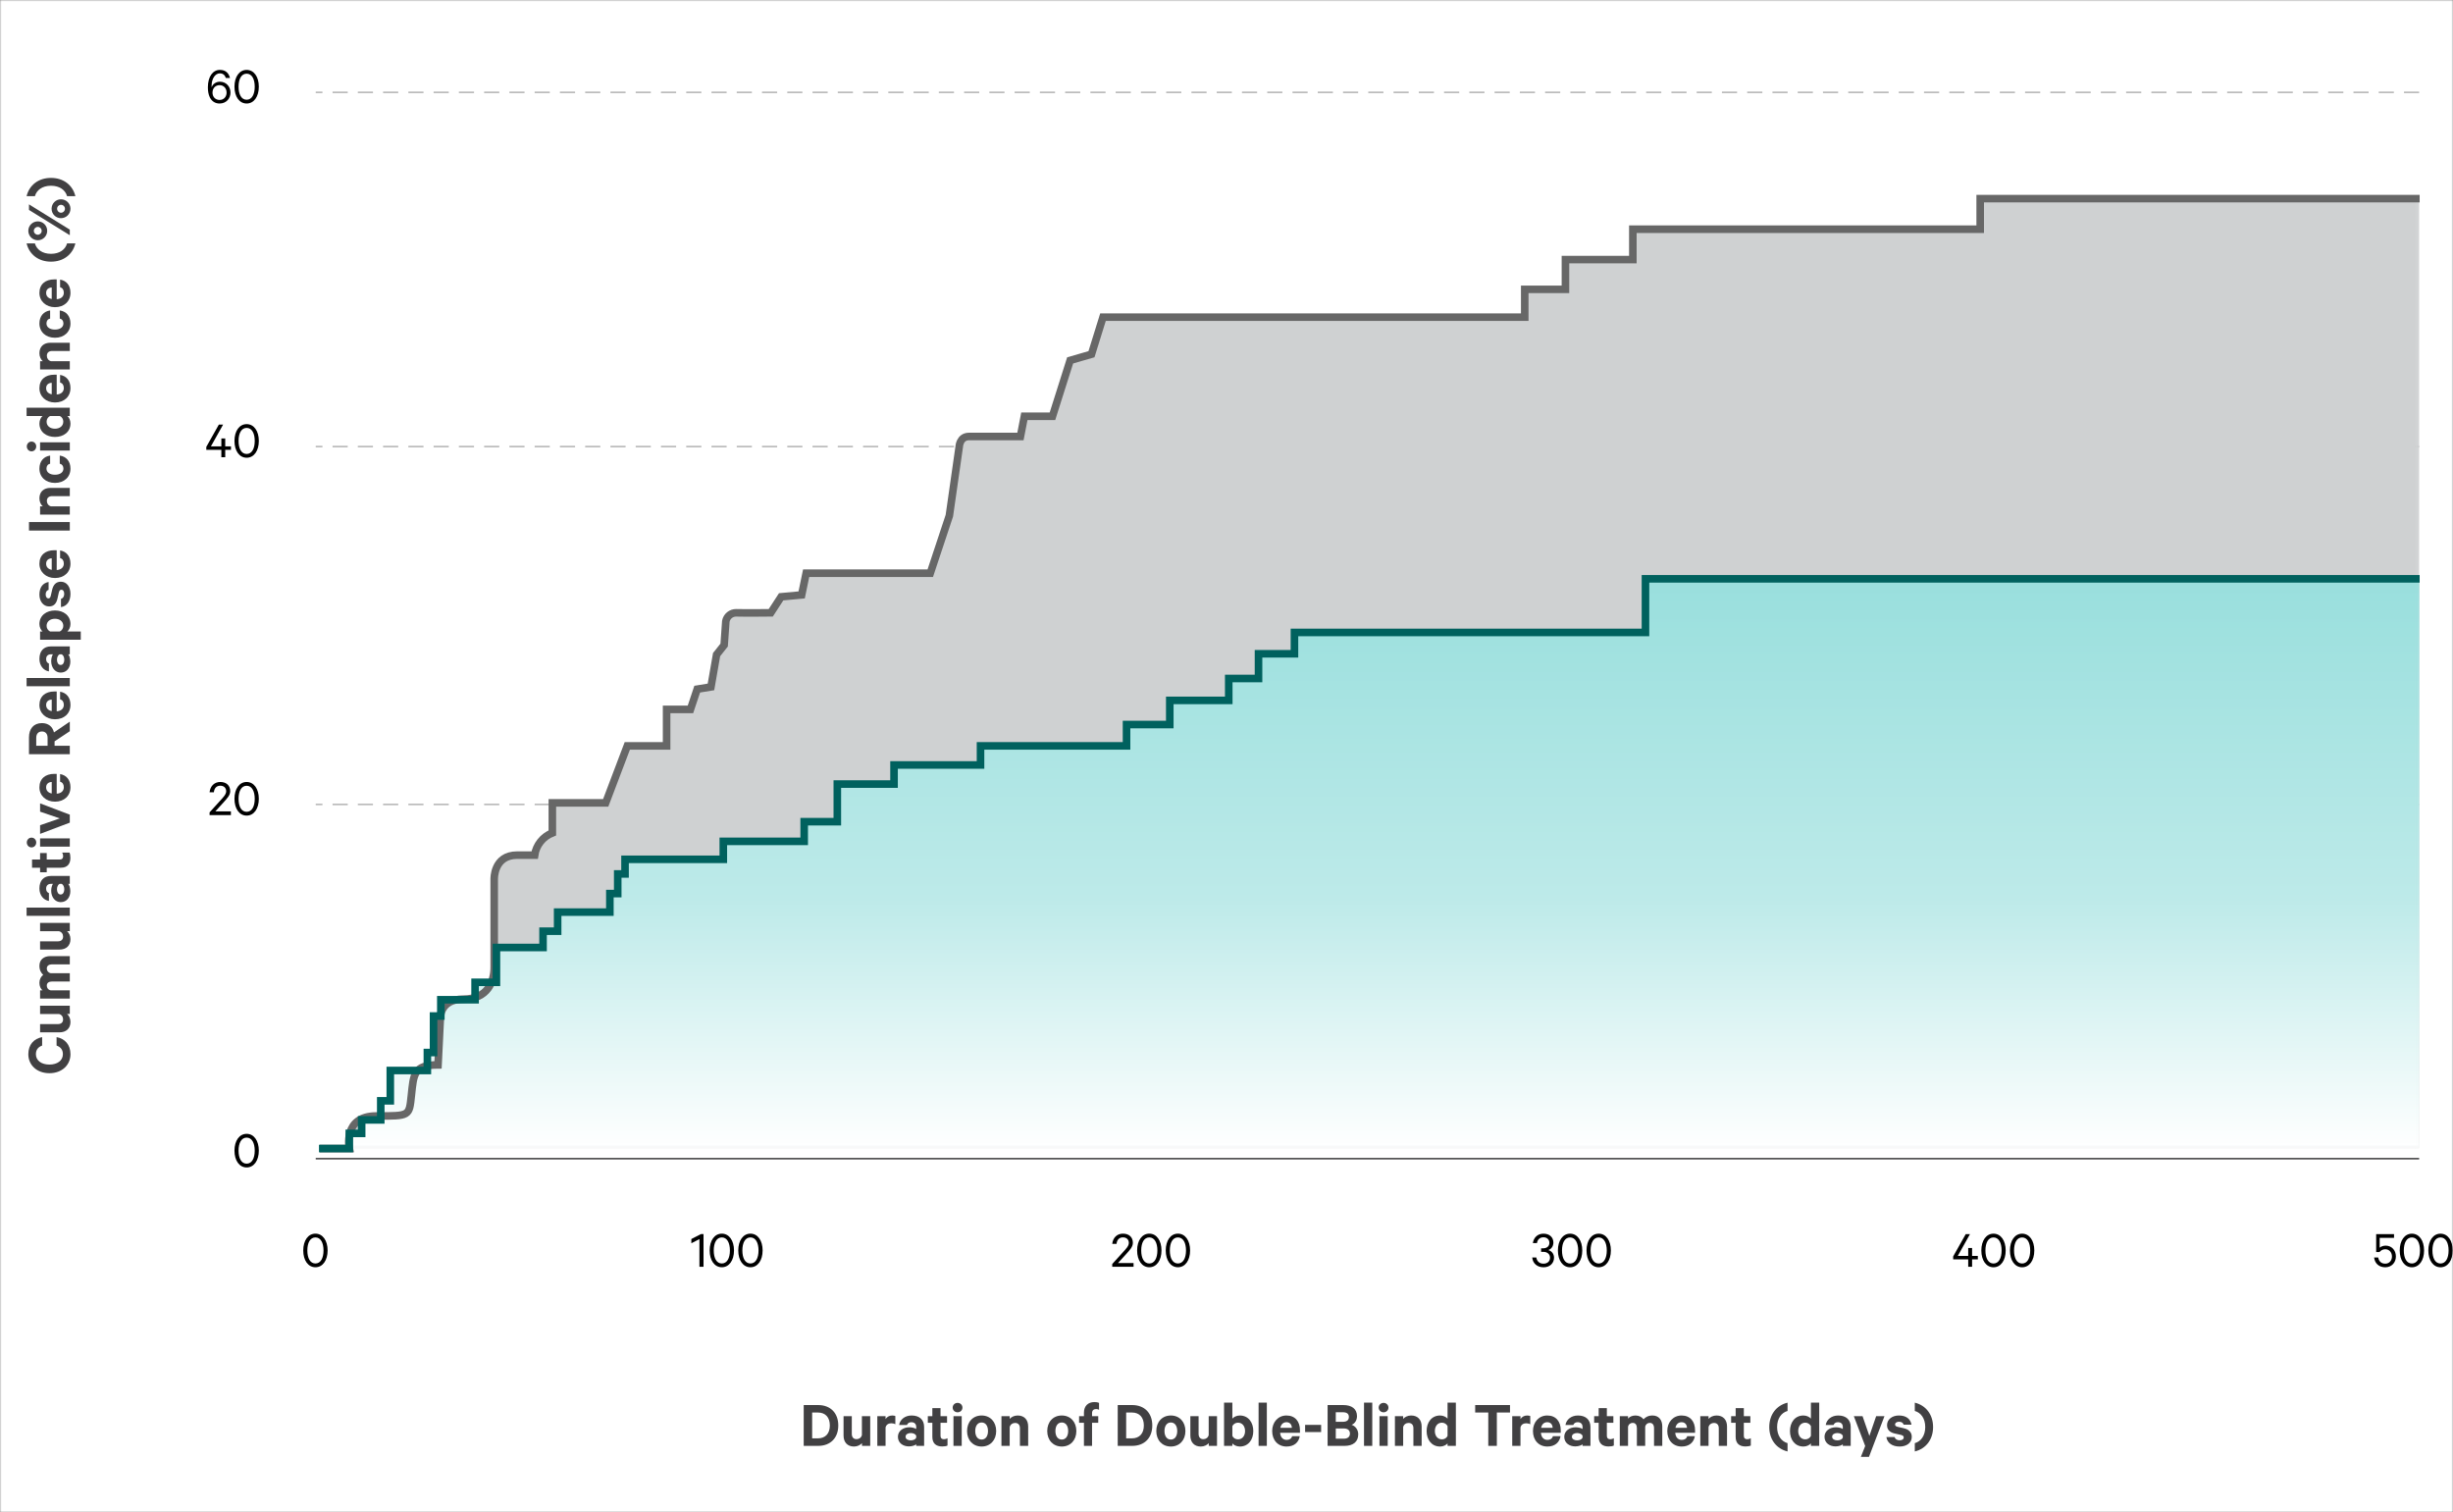 <svg width="738" height="455" viewBox="0 0 738 455" fill="none" xmlns="http://www.w3.org/2000/svg">
<rect x="0" y="0" width="738" height="455" fill="#808080" stroke="none"/>
<g clip-path="url(#clip0_17019_2862)">
<mask id="mask0_17019_2862" style="mask-type:luminance" maskUnits="userSpaceOnUse" x="0" y="0" width="738" height="455">
<path d="M738 0H0V455H738V0Z" fill="white"/>
</mask>
<g mask="url(#mask0_17019_2862)">
<path d="M738 0H0V455H738V0Z" fill="white"/>
<path d="M211.66 371.284V381.124H210.428V372.804L207.996 374.052V372.772L210.908 371.284H211.66ZM217.166 381.268C214.974 381.268 213.502 379.204 213.502 376.212C213.502 373.22 214.974 371.156 217.166 371.156C219.358 371.156 220.83 373.22 220.83 376.212C220.83 379.204 219.358 381.268 217.166 381.268ZM217.166 372.292C215.566 372.292 214.734 373.924 214.734 376.212C214.734 378.5 215.566 380.132 217.166 380.132C218.75 380.132 219.598 378.5 219.598 376.212C219.598 373.924 218.75 372.292 217.166 372.292ZM225.775 381.268C223.583 381.268 222.111 379.204 222.111 376.212C222.111 373.22 223.583 371.156 225.775 371.156C227.967 371.156 229.439 373.22 229.439 376.212C229.439 379.204 227.967 381.268 225.775 381.268ZM225.775 372.292C224.175 372.292 223.343 373.924 223.343 376.212C223.343 378.5 224.175 380.132 225.775 380.132C227.359 380.132 228.207 378.5 228.207 376.212C228.207 373.924 227.359 372.292 225.775 372.292Z" fill="black"/>
<path d="M94.9 381.268C92.708 381.268 91.236 379.204 91.236 376.212C91.236 373.22 92.708 371.156 94.9 371.156C97.092 371.156 98.564 373.22 98.564 376.212C98.564 379.204 97.092 381.268 94.9 381.268ZM94.9 372.292C93.3 372.292 92.468 373.924 92.468 376.212C92.468 378.5 93.3 380.132 94.9 380.132C96.484 380.132 97.332 378.5 97.332 376.212C97.332 373.924 96.484 372.292 94.9 372.292Z" fill="black"/>
<path d="M339.615 373.94C339.615 372.932 338.927 372.276 337.839 372.276C336.655 372.276 336.015 373.108 335.919 374.244H334.623C334.815 372.42 336.031 371.156 337.839 371.156C339.711 371.156 340.831 372.244 340.831 373.924C340.831 375.172 339.839 376.148 338.847 377.268L336.351 380.004H341.039V381.124H334.623V380.292L337.791 376.804C338.815 375.684 339.615 374.868 339.615 373.94ZM345.775 381.268C343.583 381.268 342.111 379.204 342.111 376.212C342.111 373.22 343.583 371.156 345.775 371.156C347.967 371.156 349.439 373.22 349.439 376.212C349.439 379.204 347.967 381.268 345.775 381.268ZM345.775 372.292C344.175 372.292 343.343 373.924 343.343 376.212C343.343 378.5 344.175 380.132 345.775 380.132C347.359 380.132 348.207 378.5 348.207 376.212C348.207 373.924 347.359 372.292 345.775 372.292ZM354.385 381.268C352.193 381.268 350.721 379.204 350.721 376.212C350.721 373.22 352.193 371.156 354.385 371.156C356.577 371.156 358.049 373.22 358.049 376.212C358.049 379.204 356.577 381.268 354.385 381.268ZM354.385 372.292C352.785 372.292 351.953 373.924 351.953 376.212C351.953 378.5 352.785 380.132 354.385 380.132C355.969 380.132 356.817 378.5 356.817 376.212C356.817 373.924 355.969 372.292 354.385 372.292Z" fill="black"/>
<path d="M717.622 375.852C716.838 375.852 716.246 376.252 715.878 376.7H714.886V371.308H720.262V372.428H715.942V375.388C716.278 375.084 716.934 374.764 717.734 374.764C719.542 374.764 720.822 376.14 720.822 378.028C720.822 379.884 719.494 381.276 717.638 381.276C715.766 381.276 714.486 380.156 714.262 378.332H715.494C715.702 379.484 716.406 380.188 717.638 380.188C718.822 380.188 719.638 379.26 719.638 378.028C719.638 376.796 718.822 375.852 717.622 375.852ZM725.634 381.276C723.442 381.276 721.97 379.212 721.97 376.22C721.97 373.228 723.442 371.164 725.634 371.164C727.826 371.164 729.298 373.228 729.298 376.22C729.298 379.212 727.826 381.276 725.634 381.276ZM725.634 372.3C724.034 372.3 723.202 373.932 723.202 376.22C723.202 378.508 724.034 380.14 725.634 380.14C727.218 380.14 728.066 378.508 728.066 376.22C728.066 373.932 727.218 372.3 725.634 372.3ZM734.243 381.276C732.051 381.276 730.579 379.212 730.579 376.22C730.579 373.228 732.051 371.164 734.243 371.164C736.435 371.164 737.907 373.228 737.907 376.22C737.907 379.212 736.435 381.276 734.243 381.276ZM734.243 372.3C732.643 372.3 731.811 373.932 731.811 376.22C731.811 378.508 732.643 380.14 734.243 380.14C735.827 380.14 736.675 378.508 736.675 376.22C736.675 373.932 735.827 372.3 734.243 372.3Z" fill="black"/>
<path d="M592.677 371.308L589.013 377.852H592.149V375.484H593.317V377.852H595.045V378.908H593.317V381.132H592.149V378.908H587.621V378.012L591.397 371.308H592.677ZM599.761 381.276C597.569 381.276 596.097 379.212 596.097 376.22C596.097 373.228 597.569 371.164 599.761 371.164C601.953 371.164 603.425 373.228 603.425 376.22C603.425 379.212 601.953 381.276 599.761 381.276ZM599.761 372.3C598.161 372.3 597.329 373.932 597.329 376.22C597.329 378.508 598.161 380.14 599.761 380.14C601.345 380.14 602.193 378.508 602.193 376.22C602.193 373.932 601.345 372.3 599.761 372.3ZM608.37 381.276C606.178 381.276 604.706 379.212 604.706 376.22C604.706 373.228 606.178 371.164 608.37 371.164C610.562 371.164 612.034 373.228 612.034 376.22C612.034 379.212 610.562 381.276 608.37 381.276ZM608.37 372.3C606.77 372.3 605.938 373.932 605.938 376.22C605.938 378.508 606.77 380.14 608.37 380.14C609.954 380.14 610.802 378.508 610.802 376.22C610.802 373.932 609.954 372.3 608.37 372.3Z" fill="black"/>
<path d="M463.651 376.636V375.564H464.307C465.347 375.564 466.147 374.972 466.147 373.916C466.147 372.972 465.459 372.252 464.355 372.252C463.251 372.252 462.547 372.972 462.403 373.996H461.171C461.411 372.332 462.611 371.164 464.355 371.164C466.227 371.164 467.346 372.284 467.346 373.852C467.346 374.94 466.707 375.82 465.811 376.092C466.867 376.396 467.539 377.276 467.539 378.38C467.539 379.996 466.355 381.276 464.387 381.276C462.467 381.276 461.139 380.108 460.979 378.332H462.211C462.387 379.468 463.139 380.188 464.371 380.188C465.539 380.188 466.339 379.484 466.339 378.396C466.339 377.292 465.459 376.636 464.339 376.636H463.651ZM472.37 381.276C470.178 381.276 468.706 379.212 468.706 376.22C468.706 373.228 470.178 371.164 472.37 371.164C474.562 371.164 476.034 373.228 476.034 376.22C476.034 379.212 474.562 381.276 472.37 381.276ZM472.37 372.3C470.77 372.3 469.938 373.932 469.938 376.22C469.938 378.508 470.77 380.14 472.37 380.14C473.954 380.14 474.802 378.508 474.802 376.22C474.802 373.932 473.954 372.3 472.37 372.3ZM480.979 381.276C478.787 381.276 477.315 379.212 477.315 376.22C477.315 373.228 478.787 371.164 480.979 371.164C483.171 371.164 484.643 373.228 484.643 376.22C484.643 379.212 483.171 381.276 480.979 381.276ZM480.979 372.3C479.379 372.3 478.547 373.932 478.547 376.22C478.547 378.508 479.379 380.14 480.979 380.14C482.563 380.14 483.411 378.508 483.411 376.22C483.411 373.932 482.563 372.3 480.979 372.3Z" fill="black"/>
<path d="M63.933 27.863C63.933 29.143 64.797 30.071 66.061 30.071C67.293 30.071 68.173 29.159 68.173 27.863C68.173 26.551 67.293 25.623 66.061 25.623C64.813 25.623 63.933 26.535 63.933 27.863ZM69.197 23.463H67.949C67.677 22.631 67.133 22.071 66.141 22.071C64.701 22.071 63.661 23.719 63.661 25.831C63.661 25.927 63.677 26.167 63.677 26.263C63.997 25.271 65.005 24.583 66.157 24.583C68.061 24.583 69.341 26.071 69.341 27.847C69.341 29.655 68.061 31.143 66.045 31.143C64.765 31.143 63.725 30.503 63.117 29.271C62.701 28.391 62.541 27.415 62.541 26.263C62.541 23.079 64.013 21.031 66.141 21.031C67.869 21.031 68.813 21.959 69.197 23.463ZM74.205 31.143C72.013 31.143 70.541 29.079 70.541 26.087C70.541 23.095 72.013 21.031 74.205 21.031C76.397 21.031 77.869 23.095 77.869 26.087C77.869 29.079 76.397 31.143 74.205 31.143ZM74.205 22.167C72.605 22.167 71.773 23.799 71.773 26.087C71.773 28.375 72.605 30.007 74.205 30.007C75.789 30.007 76.637 28.375 76.637 26.087C76.637 23.799 75.789 22.167 74.205 22.167Z" fill="black"/>
<path opacity="0.29" d="M727.813 27.789H94.99" stroke="black" stroke-width="0.46" stroke-dasharray="4.56 3.04"/>
<path d="M67.122 127.746L63.458 134.29H66.594V131.922H67.762V134.29H69.49V135.346H67.762V137.57H66.594V135.346H62.066V134.45L65.842 127.746H67.122ZM74.206 137.714C72.014 137.714 70.542 135.65 70.542 132.658C70.542 129.666 72.014 127.602 74.206 127.602C76.398 127.602 77.87 129.666 77.87 132.658C77.87 135.65 76.398 137.714 74.206 137.714ZM74.206 128.738C72.606 128.738 71.774 130.37 71.774 132.658C71.774 134.946 72.606 136.578 74.206 136.578C75.79 136.578 76.638 134.946 76.638 132.658C76.638 130.37 75.79 128.738 74.206 128.738Z" fill="black"/>
<path opacity="0.29" d="M727.813 134.357H94.99" stroke="black" stroke-width="0.46" stroke-dasharray="4.56 3.04"/>
<path d="M68.045 238.054C68.045 237.046 67.357 236.39 66.269 236.39C65.085 236.39 64.445 237.222 64.349 238.358H63.053C63.245 236.534 64.461 235.27 66.269 235.27C68.141 235.27 69.261 236.358 69.261 238.038C69.261 239.286 68.269 240.262 67.277 241.382L64.781 244.118H69.469V245.238H63.053V244.406L66.221 240.918C67.245 239.798 68.045 238.982 68.045 238.054ZM74.205 245.382C72.013 245.382 70.541 243.318 70.541 240.326C70.541 237.334 72.013 235.27 74.205 235.27C76.397 235.27 77.869 237.334 77.869 240.326C77.869 243.318 76.397 245.382 74.205 245.382ZM74.205 236.406C72.605 236.406 71.773 238.038 71.773 240.326C71.773 242.614 72.605 244.246 74.205 244.246C75.789 244.246 76.637 242.614 76.637 240.326C76.637 238.038 75.789 236.406 74.205 236.406Z" fill="black"/>
<path opacity="0.29" d="M727.813 242.025H94.99" stroke="black" stroke-width="0.46" stroke-dasharray="4.56 3.04"/>
<path d="M74.205 351.239C72.013 351.239 70.541 349.175 70.541 346.183C70.541 343.191 72.013 341.127 74.205 341.127C76.397 341.127 77.869 343.191 77.869 346.183C77.869 349.175 76.397 351.239 74.205 351.239ZM74.205 342.263C72.605 342.263 71.773 343.895 71.773 346.183C71.773 348.471 72.605 350.103 74.205 350.103C75.789 350.103 76.637 348.471 76.637 346.183C76.637 343.895 75.789 342.263 74.205 342.263Z" fill="black"/>
<path d="M727.813 348.596H94.99" stroke="#414042" stroke-width="0.46"/>
<path d="M14.86 322.887C11.1 322.887 8.52 320.447 8.52 317.167C8.52 314.267 10.22 312.487 12.68 312.027V314.567C11.56 314.987 10.8 315.747 10.8 317.167C10.8 319.127 12.52 320.287 14.86 320.287C17.18 320.287 18.92 319.127 18.92 317.167C18.92 315.747 18.16 314.987 17.02 314.567V312.027C19.5 312.487 21.2 314.267 21.2 317.167C21.2 320.447 18.62 322.887 14.86 322.887ZM12.06 302.572H21V305.052H20.18C20.74 305.552 21.2 306.412 21.2 307.452C21.2 309.452 19.88 310.592 17.9 310.592H12.06V308.112H17.4C18.34 308.112 18.98 307.652 18.98 306.672C18.98 305.912 18.52 305.252 17.74 305.072H12.06V302.572ZM13 293.293C12.36 292.713 11.86 291.853 11.86 290.593C11.86 288.753 13.14 287.653 15.16 287.653H21V290.133H15.68C14.72 290.133 14.08 290.553 14.08 291.413C14.08 292.053 14.48 292.633 15.24 292.793H21V295.293H15.68C14.72 295.293 14.08 295.693 14.08 296.553C14.08 297.193 14.48 297.793 15.24 297.953H21V300.433H12.06V297.953H12.8C12.24 297.513 11.86 296.693 11.86 295.693C11.86 294.633 12.34 293.793 13 293.293ZM12.06 277.67H21V280.15H20.18C20.74 280.65 21.2 281.51 21.2 282.55C21.2 284.55 19.88 285.69 17.9 285.69H12.06V283.21H17.4C18.34 283.21 18.98 282.75 18.98 281.77C18.98 281.01 18.52 280.35 17.74 280.17H12.06V277.67ZM8 273.051H21V275.531H8V273.051ZM21 263.543V265.923H20.52C20.82 266.223 21.16 267.123 21.16 268.103C21.16 269.903 20.12 271.423 18.26 271.423C16.56 271.423 15.4 269.903 15.4 267.963C15.4 267.183 15.66 266.283 15.92 265.923H15.26C14.5 265.923 13.88 266.383 13.88 267.383C13.88 268.083 14.2 268.503 14.72 268.703V271.063C13.1 270.803 11.86 269.343 11.86 267.303C11.86 264.923 13.16 263.543 15.3 263.543H21ZM18.56 265.923H17.92C17.44 266.143 17.14 266.823 17.14 267.543C17.14 268.323 17.48 269.123 18.24 269.123C19.02 269.123 19.34 268.323 19.34 267.543C19.34 266.823 19.04 266.143 18.56 265.923ZM18.3 261.065H14.06V262.425H12.06V261.065H9.64V258.605H12.06V256.645H14.06V258.605H17.98C18.68 258.605 19 258.225 19 257.585C19 257.205 18.88 256.785 18.7 256.505H20.9C21.08 256.845 21.18 257.445 21.18 258.105C21.18 259.925 20.28 261.065 18.3 261.065ZM12.06 252.231H21V254.711H12.06V252.231ZM9.48 252.011C10.32 252.011 10.9 252.691 10.9 253.471C10.9 254.271 10.32 254.951 9.48 254.951C8.66 254.951 8.06 254.271 8.06 253.471C8.06 252.691 8.66 252.011 9.48 252.011ZM21 245.102V247.502L12.06 250.882V248.282L18 246.222L12.06 244.202V241.702L21 245.102ZM18.08 235.189V232.889C19.98 233.209 21.2 234.609 21.2 236.849C21.2 239.449 19.3 241.189 16.54 241.189C13.84 241.189 11.86 239.389 11.86 236.889C11.86 234.269 13.68 232.829 16.3 232.829H17.06V238.789C18.4 238.709 19.2 237.949 19.2 236.849C19.2 236.009 18.84 235.389 18.08 235.189ZM13.88 236.869C13.88 237.829 14.46 238.509 15.56 238.729V235.269C14.62 235.289 13.88 235.849 13.88 236.869ZM16.42 223.035V224.375H21V226.915H8.72V221.855C8.72 219.275 10.1 217.555 12.62 217.555C14.58 217.555 15.82 218.635 16.24 220.355L21 217.115V219.995L16.42 223.035ZM10.9 224.375H14.32V222.015C14.32 220.735 13.64 220.075 12.62 220.075C11.58 220.075 10.9 220.735 10.9 222.015V224.375ZM18.08 210.404V208.104C19.98 208.424 21.2 209.824 21.2 212.064C21.2 214.664 19.3 216.404 16.54 216.404C13.84 216.404 11.86 214.604 11.86 212.104C11.86 209.484 13.68 208.044 16.3 208.044H17.06V214.004C18.4 213.924 19.2 213.164 19.2 212.064C19.2 211.224 18.84 210.604 18.08 210.404ZM13.88 212.084C13.88 213.044 14.46 213.724 15.56 213.944V210.484C14.62 210.504 13.88 211.064 13.88 212.084ZM8 203.989H21V206.469H8V203.989ZM21 194.48V196.86H20.52C20.82 197.16 21.16 198.06 21.16 199.04C21.16 200.84 20.12 202.36 18.26 202.36C16.56 202.36 15.4 200.84 15.4 198.9C15.4 198.12 15.66 197.22 15.92 196.86H15.26C14.5 196.86 13.88 197.32 13.88 198.32C13.88 199.02 14.2 199.44 14.72 199.64V202C13.1 201.74 11.86 200.28 11.86 198.24C11.86 195.86 13.16 194.48 15.3 194.48H21ZM18.56 196.86H17.92C17.44 197.08 17.14 197.76 17.14 198.48C17.14 199.26 17.48 200.06 18.24 200.06C19.02 200.06 19.34 199.26 19.34 198.48C19.34 197.76 19.04 197.08 18.56 196.86ZM20.26 189.985H24.3V192.465H12.06V189.985H12.8C12.32 189.585 11.86 188.705 11.86 187.745C11.86 185.145 14.02 183.665 16.54 183.665C19.06 183.665 21.2 185.145 21.2 187.745C21.2 188.705 20.74 189.585 20.26 189.985ZM15.06 189.985H18C18.62 189.685 19.04 189.025 19.04 188.305C19.04 186.965 17.96 186.165 16.54 186.165C15.1 186.165 14.02 186.965 14.02 188.305C14.02 189.045 14.46 189.685 15.06 189.985ZM18.34 182.654V180.194C18.98 179.994 19.32 179.434 19.32 178.694C19.32 177.934 19.02 177.434 18.44 177.434C18.04 177.434 17.84 177.714 17.68 178.334L17.28 180.134C16.96 181.494 16.26 182.454 14.76 182.454C13.02 182.454 11.86 180.894 11.86 178.894C11.86 176.634 12.94 175.394 14.62 175.094V177.454C14.12 177.614 13.74 178.034 13.74 178.854C13.74 179.454 14.02 180.034 14.58 180.034C14.94 180.034 15.14 179.794 15.28 179.234L15.7 177.394C16.08 175.834 16.94 175.014 18.3 175.014C20.12 175.014 21.2 176.594 21.2 178.674C21.2 180.854 20.16 182.394 18.34 182.654ZM18.08 167.904V165.604C19.98 165.924 21.2 167.324 21.2 169.564C21.2 172.164 19.3 173.904 16.54 173.904C13.84 173.904 11.86 172.104 11.86 169.604C11.86 166.984 13.68 165.544 16.3 165.544H17.06V171.504C18.4 171.424 19.2 170.664 19.2 169.564C19.2 168.724 18.84 168.104 18.08 167.904ZM13.88 169.584C13.88 170.544 14.46 171.224 15.56 171.444V167.984C14.62 168.004 13.88 168.564 13.88 169.584ZM8.72 157.07H21V159.63H8.72V157.07ZM21 154.828H12.06V152.348H12.88C12.32 151.868 11.86 150.988 11.86 149.948C11.86 147.928 13.18 146.788 15.16 146.788H21V149.268H15.68C14.74 149.268 14.1 149.748 14.1 150.728C14.1 151.488 14.56 152.148 15.34 152.348H21V154.828ZM16.54 145.29C13.76 145.29 11.86 143.53 11.86 140.99C11.86 138.75 13.18 137.33 15.08 137.07V139.51C14.4 139.65 13.98 140.19 13.98 140.99C13.98 142.13 15.02 142.83 16.54 142.83C18.04 142.83 19.08 142.13 19.08 140.99C19.08 140.19 18.66 139.65 17.98 139.51V137.07C19.9 137.33 21.2 138.75 21.2 140.99C21.2 143.53 19.3 145.29 16.54 145.29ZM12.06 133.071H21V135.551H12.06V133.071ZM9.48 132.851C10.32 132.851 10.9 133.531 10.9 134.311C10.9 135.111 10.32 135.791 9.48 135.791C8.66 135.791 8.06 135.111 8.06 134.311C8.06 133.531 8.66 132.851 9.48 132.851ZM21 125.162H20.26C20.74 125.562 21.2 126.442 21.2 127.402C21.2 130.002 19.1 131.462 16.54 131.462C13.98 131.462 11.86 130.002 11.86 127.402C11.86 126.442 12.32 125.562 12.8 125.162H8V122.662H21V125.162ZM18 125.162H15.06C14.46 125.442 14.02 126.122 14.02 126.842C14.02 128.182 15.1 128.982 16.54 128.982C17.96 128.982 19.04 128.182 19.04 126.842C19.04 126.102 18.62 125.442 18 125.162ZM18.08 115.091V112.791C19.98 113.111 21.2 114.511 21.2 116.751C21.2 119.351 19.3 121.091 16.54 121.091C13.84 121.091 11.86 119.291 11.86 116.791C11.86 114.171 13.68 112.731 16.3 112.731H17.06V118.691C18.4 118.611 19.2 117.851 19.2 116.751C19.2 115.911 18.84 115.291 18.08 115.091ZM13.88 116.771C13.88 117.731 14.46 118.411 15.56 118.631V115.171C14.62 115.191 13.88 115.751 13.88 116.771ZM21 111.156H12.06V108.676H12.88C12.32 108.196 11.86 107.316 11.86 106.276C11.86 104.256 13.18 103.116 15.16 103.116H21V105.596H15.68C14.74 105.596 14.1 106.076 14.1 107.056C14.1 107.816 14.56 108.476 15.34 108.676H21V111.156ZM16.54 101.618C13.76 101.618 11.86 99.858 11.86 97.318C11.86 95.078 13.18 93.658 15.08 93.398V95.838C14.4 95.978 13.98 96.518 13.98 97.318C13.98 98.458 15.02 99.158 16.54 99.158C18.04 99.158 19.08 98.458 19.08 97.318C19.08 96.518 18.66 95.978 17.98 95.838V93.398C19.9 93.658 21.2 95.078 21.2 97.318C21.2 99.858 19.3 101.618 16.54 101.618ZM18.08 86.419V84.119C19.98 84.439 21.2 85.839 21.2 88.079C21.2 90.679 19.3 92.419 16.54 92.419C13.84 92.419 11.86 90.619 11.86 88.119C11.86 85.499 13.68 84.059 16.3 84.059H17.06V90.019C18.4 89.939 19.2 89.179 19.2 88.079C19.2 87.239 18.84 86.619 18.08 86.419ZM13.88 88.099C13.88 89.059 14.46 89.739 15.56 89.959V86.499C14.62 86.519 13.88 87.079 13.88 88.099ZM15.34 78.726C11.62 78.726 8.82 76.606 8 73.226H10.5C11 75.046 12.72 76.366 15.34 76.366C17.96 76.366 19.68 75.046 20.18 73.226H22.68C21.86 76.606 19.06 78.726 15.34 78.726ZM21 70.762L8.72 63.162V61.482L21 69.082V70.762ZM11.38 70.622C12.02 70.622 12.54 70.102 12.54 69.442C12.54 68.802 12.02 68.262 11.38 68.262C10.72 68.262 10.18 68.802 10.18 69.442C10.18 70.102 10.72 70.622 11.38 70.622ZM18.34 59.962C19.92 59.962 21.2 61.222 21.2 62.802C21.2 64.382 19.92 65.642 18.34 65.642C16.78 65.642 15.52 64.382 15.52 62.802C15.52 61.222 16.78 59.962 18.34 59.962ZM11.38 66.602C12.94 66.602 14.2 67.862 14.2 69.442C14.2 71.022 12.94 72.282 11.38 72.282C9.8 72.282 8.52 71.022 8.52 69.442C8.52 67.862 9.8 66.602 11.38 66.602ZM18.34 61.622C17.7 61.622 17.18 62.142 17.18 62.802C17.18 63.462 17.7 64.002 18.34 64.002C19 64.002 19.54 63.462 19.54 62.802C19.54 62.142 19 61.622 18.34 61.622ZM15.34 53.523C19.06 53.523 21.86 55.643 22.68 59.023H20.18C19.68 57.203 17.96 55.883 15.34 55.883C12.72 55.883 11 57.203 10.5 59.023H8C8.82 55.643 11.62 53.523 15.34 53.523Z" fill="#414042"/>
<path d="M244.341 432.748H246.041C248.381 432.748 249.661 431.248 249.661 428.868C249.661 426.468 248.381 424.968 246.041 424.968H244.341V432.748ZM241.801 435.008V422.728H246.141C249.861 422.728 252.201 425.128 252.201 428.868C252.201 432.608 249.861 435.008 246.141 435.008H241.801ZM261.809 426.068V435.008H259.329V434.188C258.829 434.748 257.969 435.208 256.929 435.208C254.929 435.208 253.789 433.888 253.789 431.908V426.068H256.269V431.408C256.269 432.348 256.729 432.988 257.709 432.988C258.469 432.988 259.129 432.528 259.309 431.748V426.068H261.809ZM269.367 426.028V428.508C269.027 428.308 268.587 428.208 268.127 428.208C267.287 428.208 266.607 428.648 266.427 429.468V435.008H263.947V426.068H266.427V426.948C266.807 426.308 267.547 425.868 268.427 425.868C268.847 425.868 269.227 425.948 269.367 426.028ZM278.025 435.008H275.645V434.528C275.345 434.828 274.445 435.168 273.465 435.168C271.665 435.168 270.145 434.128 270.145 432.268C270.145 430.568 271.665 429.408 273.605 429.408C274.385 429.408 275.285 429.668 275.645 429.928V429.268C275.645 428.508 275.185 427.888 274.185 427.888C273.485 427.888 273.065 428.208 272.865 428.728H270.505C270.765 427.108 272.225 425.868 274.265 425.868C276.645 425.868 278.025 427.168 278.025 429.308V435.008ZM275.645 432.568V431.928C275.425 431.448 274.745 431.148 274.025 431.148C273.245 431.148 272.445 431.488 272.445 432.248C272.445 433.028 273.245 433.348 274.025 433.348C274.745 433.348 275.425 433.048 275.645 432.568ZM280.503 432.308V428.068H279.143V426.068H280.503V423.648H282.963V426.068H284.923V428.068H282.963V431.988C282.963 432.688 283.343 433.008 283.983 433.008C284.363 433.008 284.783 432.888 285.063 432.708V434.908C284.723 435.088 284.123 435.188 283.463 435.188C281.643 435.188 280.503 434.288 280.503 432.308ZM289.337 426.068V435.008H286.857V426.068H289.337ZM289.557 423.488C289.557 424.328 288.877 424.908 288.097 424.908C287.297 424.908 286.617 424.328 286.617 423.488C286.617 422.668 287.297 422.068 288.097 422.068C288.877 422.068 289.557 422.668 289.557 423.488ZM299.706 430.548C299.706 433.288 297.926 435.208 295.326 435.208C292.726 435.208 290.946 433.288 290.946 430.548C290.946 427.788 292.726 425.868 295.326 425.868C297.926 425.868 299.706 427.788 299.706 430.548ZM297.246 430.548C297.246 429.048 296.566 427.968 295.326 427.968C294.086 427.968 293.406 429.048 293.406 430.548C293.406 432.028 294.086 433.108 295.326 433.108C296.566 433.108 297.246 432.028 297.246 430.548ZM301.291 435.008V426.068H303.771V426.888C304.251 426.328 305.131 425.868 306.171 425.868C308.191 425.868 309.331 427.188 309.331 429.168V435.008H306.851V429.688C306.851 428.748 306.371 428.108 305.391 428.108C304.631 428.108 303.971 428.568 303.771 429.348V435.008H301.291ZM323.827 430.548C323.827 433.288 322.047 435.208 319.447 435.208C316.847 435.208 315.067 433.288 315.067 430.548C315.067 427.788 316.847 425.868 319.447 425.868C322.047 425.868 323.827 427.788 323.827 430.548ZM321.367 430.548C321.367 429.048 320.687 427.968 319.447 427.968C318.207 427.968 317.527 429.048 317.527 430.548C317.527 432.028 318.207 433.108 319.447 433.108C320.687 433.108 321.367 432.028 321.367 430.548ZM330.652 422.068V424.168C330.392 423.988 330.072 423.928 329.772 423.928C329.012 423.928 328.552 424.348 328.552 425.168V426.068H330.412V428.068H328.552V435.008H326.112V428.068H324.652V426.068H326.112V425.008C326.112 422.988 327.372 421.828 329.272 421.828C329.852 421.828 330.292 421.908 330.652 422.068ZM338.814 432.748H340.514C342.854 432.748 344.134 431.248 344.134 428.868C344.134 426.468 342.854 424.968 340.514 424.968H338.814V432.748ZM336.274 435.008V422.728H340.614C344.334 422.728 346.674 425.128 346.674 428.868C346.674 432.608 344.334 435.008 340.614 435.008H336.274ZM356.639 430.548C356.639 433.288 354.859 435.208 352.259 435.208C349.659 435.208 347.879 433.288 347.879 430.548C347.879 427.788 349.659 425.868 352.259 425.868C354.859 425.868 356.639 427.788 356.639 430.548ZM354.179 430.548C354.179 429.048 353.499 427.968 352.259 427.968C351.019 427.968 350.339 429.048 350.339 430.548C350.339 432.028 351.019 433.108 352.259 433.108C353.499 433.108 354.179 432.028 354.179 430.548ZM366.144 426.068V435.008H363.664V434.188C363.164 434.748 362.304 435.208 361.264 435.208C359.264 435.208 358.124 433.888 358.124 431.908V426.068H360.604V431.408C360.604 432.348 361.064 432.988 362.044 432.988C362.804 432.988 363.464 432.528 363.644 431.748V426.068H366.144ZM370.763 434.268V435.008H368.263V422.008H370.763V426.808C371.163 426.328 372.043 425.868 373.003 425.868C375.603 425.868 377.063 427.988 377.063 430.548C377.063 433.108 375.603 435.208 373.003 435.208C372.043 435.208 371.163 434.748 370.763 434.268ZM370.763 429.068V432.008C371.043 432.628 371.703 433.048 372.443 433.048C373.783 433.048 374.583 431.968 374.583 430.548C374.583 429.108 373.783 428.028 372.443 428.028C371.723 428.028 371.043 428.468 370.763 429.068ZM381.134 422.008V435.008H378.654V422.008H381.134ZM388.743 432.088H391.043C390.723 433.988 389.323 435.208 387.083 435.208C384.483 435.208 382.743 433.308 382.743 430.548C382.743 427.848 384.543 425.868 387.043 425.868C389.663 425.868 391.103 427.688 391.103 430.308V431.068H385.143C385.223 432.408 385.983 433.208 387.083 433.208C387.923 433.208 388.543 432.848 388.743 432.088ZM387.063 427.888C386.103 427.888 385.423 428.468 385.203 429.568H388.663C388.643 428.628 388.083 427.888 387.063 427.888ZM392.651 430.848V428.688H397.471V430.848H392.651ZM406.638 428.668C407.798 429.048 408.638 430.188 408.638 431.528C408.638 433.788 407.078 435.008 404.518 435.008H399.418V422.728H404.118C406.678 422.728 408.258 423.868 408.258 426.068C408.258 427.388 407.538 428.348 406.638 428.668ZM401.878 427.768H403.958C405.178 427.768 405.818 427.288 405.818 426.308C405.818 425.328 405.178 424.888 403.958 424.888H401.878V427.768ZM401.878 429.768V432.848H404.298C405.498 432.848 406.138 432.248 406.138 431.308C406.138 430.348 405.498 429.768 404.298 429.768H401.878ZM412.853 422.008V435.008H410.373V422.008H412.853ZM417.501 426.068V435.008H415.021V426.068H417.501ZM417.721 423.488C417.721 424.328 417.041 424.908 416.261 424.908C415.461 424.908 414.781 424.328 414.781 423.488C414.781 422.668 415.461 422.068 416.261 422.068C417.041 422.068 417.721 422.668 417.721 423.488ZM419.67 435.008V426.068H422.15V426.888C422.63 426.328 423.51 425.868 424.55 425.868C426.57 425.868 427.71 427.188 427.71 429.168V435.008H425.23V429.688C425.23 428.748 424.75 428.108 423.77 428.108C423.01 428.108 422.35 428.568 422.15 429.348V435.008H419.67ZM435.507 435.008V434.268C435.107 434.748 434.227 435.208 433.267 435.208C430.667 435.208 429.207 433.108 429.207 430.548C429.207 427.988 430.667 425.868 433.267 425.868C434.227 425.868 435.107 426.328 435.507 426.808V422.008H438.007V435.008H435.507ZM435.507 432.008V429.068C435.227 428.468 434.547 428.028 433.827 428.028C432.487 428.028 431.687 429.108 431.687 430.548C431.687 431.968 432.487 433.048 433.827 433.048C434.567 433.048 435.227 432.628 435.507 432.008ZM443.817 424.968V422.728H454.297V424.968H450.337V435.008H447.757V424.968H443.817ZM460.383 426.028V428.508C460.043 428.308 459.603 428.208 459.143 428.208C458.303 428.208 457.623 428.648 457.443 429.468V435.008H454.963V426.068H457.443V426.948C457.823 426.308 458.563 425.868 459.443 425.868C459.863 425.868 460.243 425.948 460.383 426.028ZM467.2 432.088H469.5C469.18 433.988 467.78 435.208 465.54 435.208C462.94 435.208 461.2 433.308 461.2 430.548C461.2 427.848 463 425.868 465.5 425.868C468.12 425.868 469.56 427.688 469.56 430.308V431.068H463.6C463.68 432.408 464.44 433.208 465.54 433.208C466.38 433.208 467 432.848 467.2 432.088ZM465.52 427.888C464.56 427.888 463.88 428.468 463.66 429.568H467.12C467.1 428.628 466.54 427.888 465.52 427.888ZM478.494 435.008H476.114V434.528C475.814 434.828 474.914 435.168 473.934 435.168C472.134 435.168 470.614 434.128 470.614 432.268C470.614 430.568 472.134 429.408 474.074 429.408C474.854 429.408 475.754 429.668 476.114 429.928V429.268C476.114 428.508 475.654 427.888 474.654 427.888C473.954 427.888 473.534 428.208 473.334 428.728H470.974C471.234 427.108 472.694 425.868 474.734 425.868C477.114 425.868 478.494 427.168 478.494 429.308V435.008ZM476.114 432.568V431.928C475.894 431.448 475.214 431.148 474.494 431.148C473.714 431.148 472.914 431.488 472.914 432.248C472.914 433.028 473.714 433.348 474.494 433.348C475.214 433.348 475.894 433.048 476.114 432.568ZM480.971 432.308V428.068H479.611V426.068H480.971V423.648H483.431V426.068H485.391V428.068H483.431V431.988C483.431 432.688 483.811 433.008 484.451 433.008C484.831 433.008 485.251 432.888 485.531 432.708V434.908C485.191 435.088 484.591 435.188 483.931 435.188C482.111 435.188 480.971 434.288 480.971 432.308ZM494.466 427.008C495.046 426.368 495.906 425.868 497.166 425.868C499.006 425.868 500.106 427.148 500.106 429.168V435.008H497.626V429.688C497.626 428.728 497.206 428.088 496.346 428.088C495.706 428.088 495.126 428.488 494.966 429.248V435.008H492.466V429.688C492.466 428.728 492.066 428.088 491.206 428.088C490.566 428.088 489.966 428.488 489.806 429.248V435.008H487.326V426.068H489.806V426.808C490.246 426.248 491.066 425.868 492.066 425.868C493.126 425.868 493.966 426.348 494.466 427.008ZM507.61 432.088H509.91C509.59 433.988 508.19 435.208 505.95 435.208C503.35 435.208 501.61 433.308 501.61 430.548C501.61 427.848 503.41 425.868 505.91 425.868C508.53 425.868 509.97 427.688 509.97 430.308V431.068H504.01C504.09 432.408 504.85 433.208 505.95 433.208C506.79 433.208 507.41 432.848 507.61 432.088ZM505.93 427.888C504.97 427.888 504.29 428.468 504.07 429.568H507.53C507.51 428.628 506.95 427.888 505.93 427.888ZM511.545 435.008V426.068H514.025V426.888C514.505 426.328 515.385 425.868 516.425 425.868C518.445 425.868 519.585 427.188 519.585 429.168V435.008H517.105V429.688C517.105 428.748 516.625 428.108 515.645 428.108C514.885 428.108 514.225 428.568 514.025 429.348V435.008H511.545ZM522.182 432.308V428.068H520.822V426.068H522.182V423.648H524.642V426.068H526.602V428.068H524.642V431.988C524.642 432.688 525.022 433.008 525.662 433.008C526.042 433.008 526.462 432.888 526.742 432.708V434.908C526.402 435.088 525.802 435.188 525.142 435.188C523.322 435.188 522.182 434.288 522.182 432.308ZM532.295 429.348C532.295 425.628 534.415 422.828 537.795 422.008V424.508C535.975 425.008 534.655 426.728 534.655 429.348C534.655 431.968 535.975 433.688 537.795 434.188V436.688C534.415 435.868 532.295 433.068 532.295 429.348ZM544.824 435.008V434.268C544.424 434.748 543.544 435.208 542.584 435.208C539.984 435.208 538.524 433.108 538.524 430.548C538.524 427.988 539.984 425.868 542.584 425.868C543.544 425.868 544.424 426.328 544.824 426.808V422.008H547.324V435.008H544.824ZM544.824 432.008V429.068C544.544 428.468 543.864 428.028 543.144 428.028C541.804 428.028 541.004 429.108 541.004 430.548C541.004 431.968 541.804 433.048 543.144 433.048C543.884 433.048 544.544 432.628 544.824 432.008ZM556.795 435.008H554.415V434.528C554.115 434.828 553.215 435.168 552.235 435.168C550.435 435.168 548.915 434.128 548.915 432.268C548.915 430.568 550.435 429.408 552.375 429.408C553.155 429.408 554.055 429.668 554.415 429.928V429.268C554.415 428.508 553.955 427.888 552.955 427.888C552.255 427.888 551.835 428.208 551.635 428.728H549.275C549.535 427.108 550.995 425.868 553.035 425.868C555.415 425.868 556.795 427.168 556.795 429.308V435.008ZM554.415 432.568V431.928C554.195 431.448 553.515 431.148 552.795 431.148C552.015 431.148 551.215 431.488 551.215 432.248C551.215 433.028 552.015 433.348 552.795 433.348C553.515 433.348 554.195 433.048 554.415 432.568ZM562.296 438.308H559.856L561.156 435.048L557.736 426.068H560.356L562.416 432.008L564.456 426.068H566.956L562.296 438.308ZM567.527 432.348H569.987C570.187 432.988 570.747 433.328 571.487 433.328C572.247 433.328 572.747 433.028 572.747 432.448C572.747 432.048 572.467 431.848 571.847 431.688L570.047 431.288C568.687 430.968 567.727 430.268 567.727 428.768C567.727 427.028 569.287 425.868 571.287 425.868C573.547 425.868 574.787 426.948 575.087 428.628H572.727C572.567 428.128 572.147 427.748 571.327 427.748C570.727 427.748 570.147 428.028 570.147 428.588C570.147 428.948 570.387 429.148 570.947 429.288L572.787 429.708C574.347 430.088 575.167 430.948 575.167 432.308C575.167 434.128 573.587 435.208 571.507 435.208C569.327 435.208 567.787 434.168 567.527 432.348ZM581.58 429.348C581.58 433.068 579.46 435.868 576.08 436.688V434.188C577.9 433.688 579.22 431.968 579.22 429.348C579.22 426.728 577.9 425.008 576.08 424.508V422.008C579.46 422.828 581.58 425.628 581.58 429.348Z" fill="#414042"/>
<mask id="mask1_17019_2862" style="mask-type:luminance" maskUnits="userSpaceOnUse" x="96" y="59" width="632" height="287">
<path d="M727.964 59.756H96.221V345.552H727.964V59.756Z" fill="white"/>
</mask>
<g mask="url(#mask1_17019_2862)">
<mask id="mask2_17019_2862" style="mask-type:luminance" maskUnits="userSpaceOnUse" x="96" y="59" width="632" height="287">
<path d="M96.221 345.552H105.09C105.09 345.552 103.063 335.755 113.201 335.755C123.339 335.755 123.085 335.84 123.761 329.588C124.438 323.336 124.352 320.38 131.786 320.38L132.463 306.609C132.463 306.609 132.04 300.611 139.39 300.611C146.74 300.611 148.683 295.289 148.683 291.064V264.536C148.683 264.536 148.428 257.271 155.609 257.271H160.85C161.075 255.79 161.685 254.393 162.618 253.221C163.552 252.05 164.779 251.145 166.173 250.596V241.556H182.224L188.729 224.406H200.553V213.423H207.73L209.758 207.341L213.898 206.665L215.588 196.95L217.866 194.078L218.372 186.901C218.512 186.179 218.903 185.528 219.475 185.065C220.047 184.601 220.763 184.354 221.499 184.367C224.12 184.451 231.89 184.367 231.89 184.367L235.016 179.554L241.183 178.984L242.535 172.463H279.873L285.619 155.147L288.58 134.449C288.58 134.449 288.665 131.323 291.542 131.323H307.003L308.186 125.241H316.633L321.956 108.428L328.377 106.57L331.839 95.418H458.726V87.055H470.976V78.1H491.253V68.966H595.755V59.758H727.964V345.552H96.221Z" fill="white"/>
</mask>
<g mask="url(#mask2_17019_2862)">
<path d="M727.964 59.756H96.221V345.552H727.964V59.756Z" fill="url(#paint0_linear_17019_2862)"/>
</g>
</g>
<mask id="mask3_17019_2862" style="mask-type:luminance" maskUnits="userSpaceOnUse" x="95" y="174" width="633" height="172">
<path d="M95.963 345.553H105.087V340.996H108.804V336.941H114.549V331.196H117.422V322.072H128.574V316.66H130.427V305.677H132.624V300.779H142.93V295.538H149.351V285.058H163.374V280.159H167.767V274.414H183.48V268.839H185.845V262.933H188.041V258.538H217.609V253.132H241.94V247.218H251.908V235.898H268.974V230.153H294.994V224.408H338.924V217.987H351.934V210.721H369.675V204.132H378.63V196.698H389.443V190.277H495.047V174.145H727.96V345.553H95.963Z" fill="white"/>
</mask>
<g mask="url(#mask3_17019_2862)">
<path d="M95.963 174.145H727.96V345.553H95.963V174.145Z" fill="url(#paint1_linear_17019_2862)"/>
</g>
<path d="M96.221 345.552H105.092C105.092 345.552 103.064 335.755 113.201 335.755C123.339 335.755 123.087 335.84 123.763 329.588C124.438 323.336 124.354 320.379 131.788 320.379L132.464 306.609C132.464 306.609 132.041 300.611 139.391 300.611C146.741 300.611 148.684 295.289 148.684 291.064V264.536C148.684 264.536 148.431 257.27 155.611 257.27H160.852C161.076 255.789 161.685 254.392 162.62 253.221C163.554 252.049 164.78 251.145 166.174 250.596V241.556H182.225L188.73 224.406H200.553V213.423H207.73L209.758 207.341L213.898 206.665L215.588 196.95L217.866 194.078L218.372 186.901C218.512 186.179 218.903 185.528 219.475 185.065C220.047 184.601 220.763 184.354 221.499 184.367C224.12 184.451 231.89 184.367 231.89 184.367L235.016 179.554L241.184 178.984L242.535 172.463H279.876L285.62 155.147L288.581 134.449C288.581 134.449 288.667 131.323 291.544 131.323H307.005L308.187 125.241H316.635L321.958 108.43L328.378 106.57L331.843 95.418H458.726V87.054H470.976V78.099H491.253V68.966H595.755V59.758H727.964" stroke="#676767" stroke-width="2.278" stroke-miterlimit="10"/>
<path d="M95.967 345.551H105.09V340.994H108.807V336.94H114.552V331.195H117.424V322.071H128.576V316.665H130.432V305.681H132.628V300.783H142.934V295.543H149.354V285.062H163.378V280.163H167.77V274.418H183.483V268.843H185.848V262.937H188.046V258.537H217.613V253.13H241.943V247.216H251.912V235.896H268.977V230.151H294.997V224.407H338.926V217.987H351.937V210.721H369.677V204.132H378.633V196.697H389.446V190.277H495.05V174.145H727.964" stroke="#00615E" stroke-width="2.278" stroke-miterlimit="10"/>
</g>
</g>
<defs>
<linearGradient id="paint0_linear_17019_2862" x1="9.04" y1="445.009" x2="9.672" y2="445.009" gradientUnits="userSpaceOnUse">
<stop stop-color="white"/>
<stop offset="1" stop-color="#CFD1D2"/>
</linearGradient>
<linearGradient id="paint1_linear_17019_2862" x1="411.961" y1="174.145" x2="411.961" y2="345.553" gradientUnits="userSpaceOnUse">
<stop stop-color="#99DFDD"/>
<stop offset="0.562" stop-color="#BDEAE9"/>
<stop offset="1" stop-color="white"/>
</linearGradient>
<clipPath id="clip0_17019_2862">
<rect width="738" height="455" fill="white"/>
</clipPath>
</defs>
</svg>
